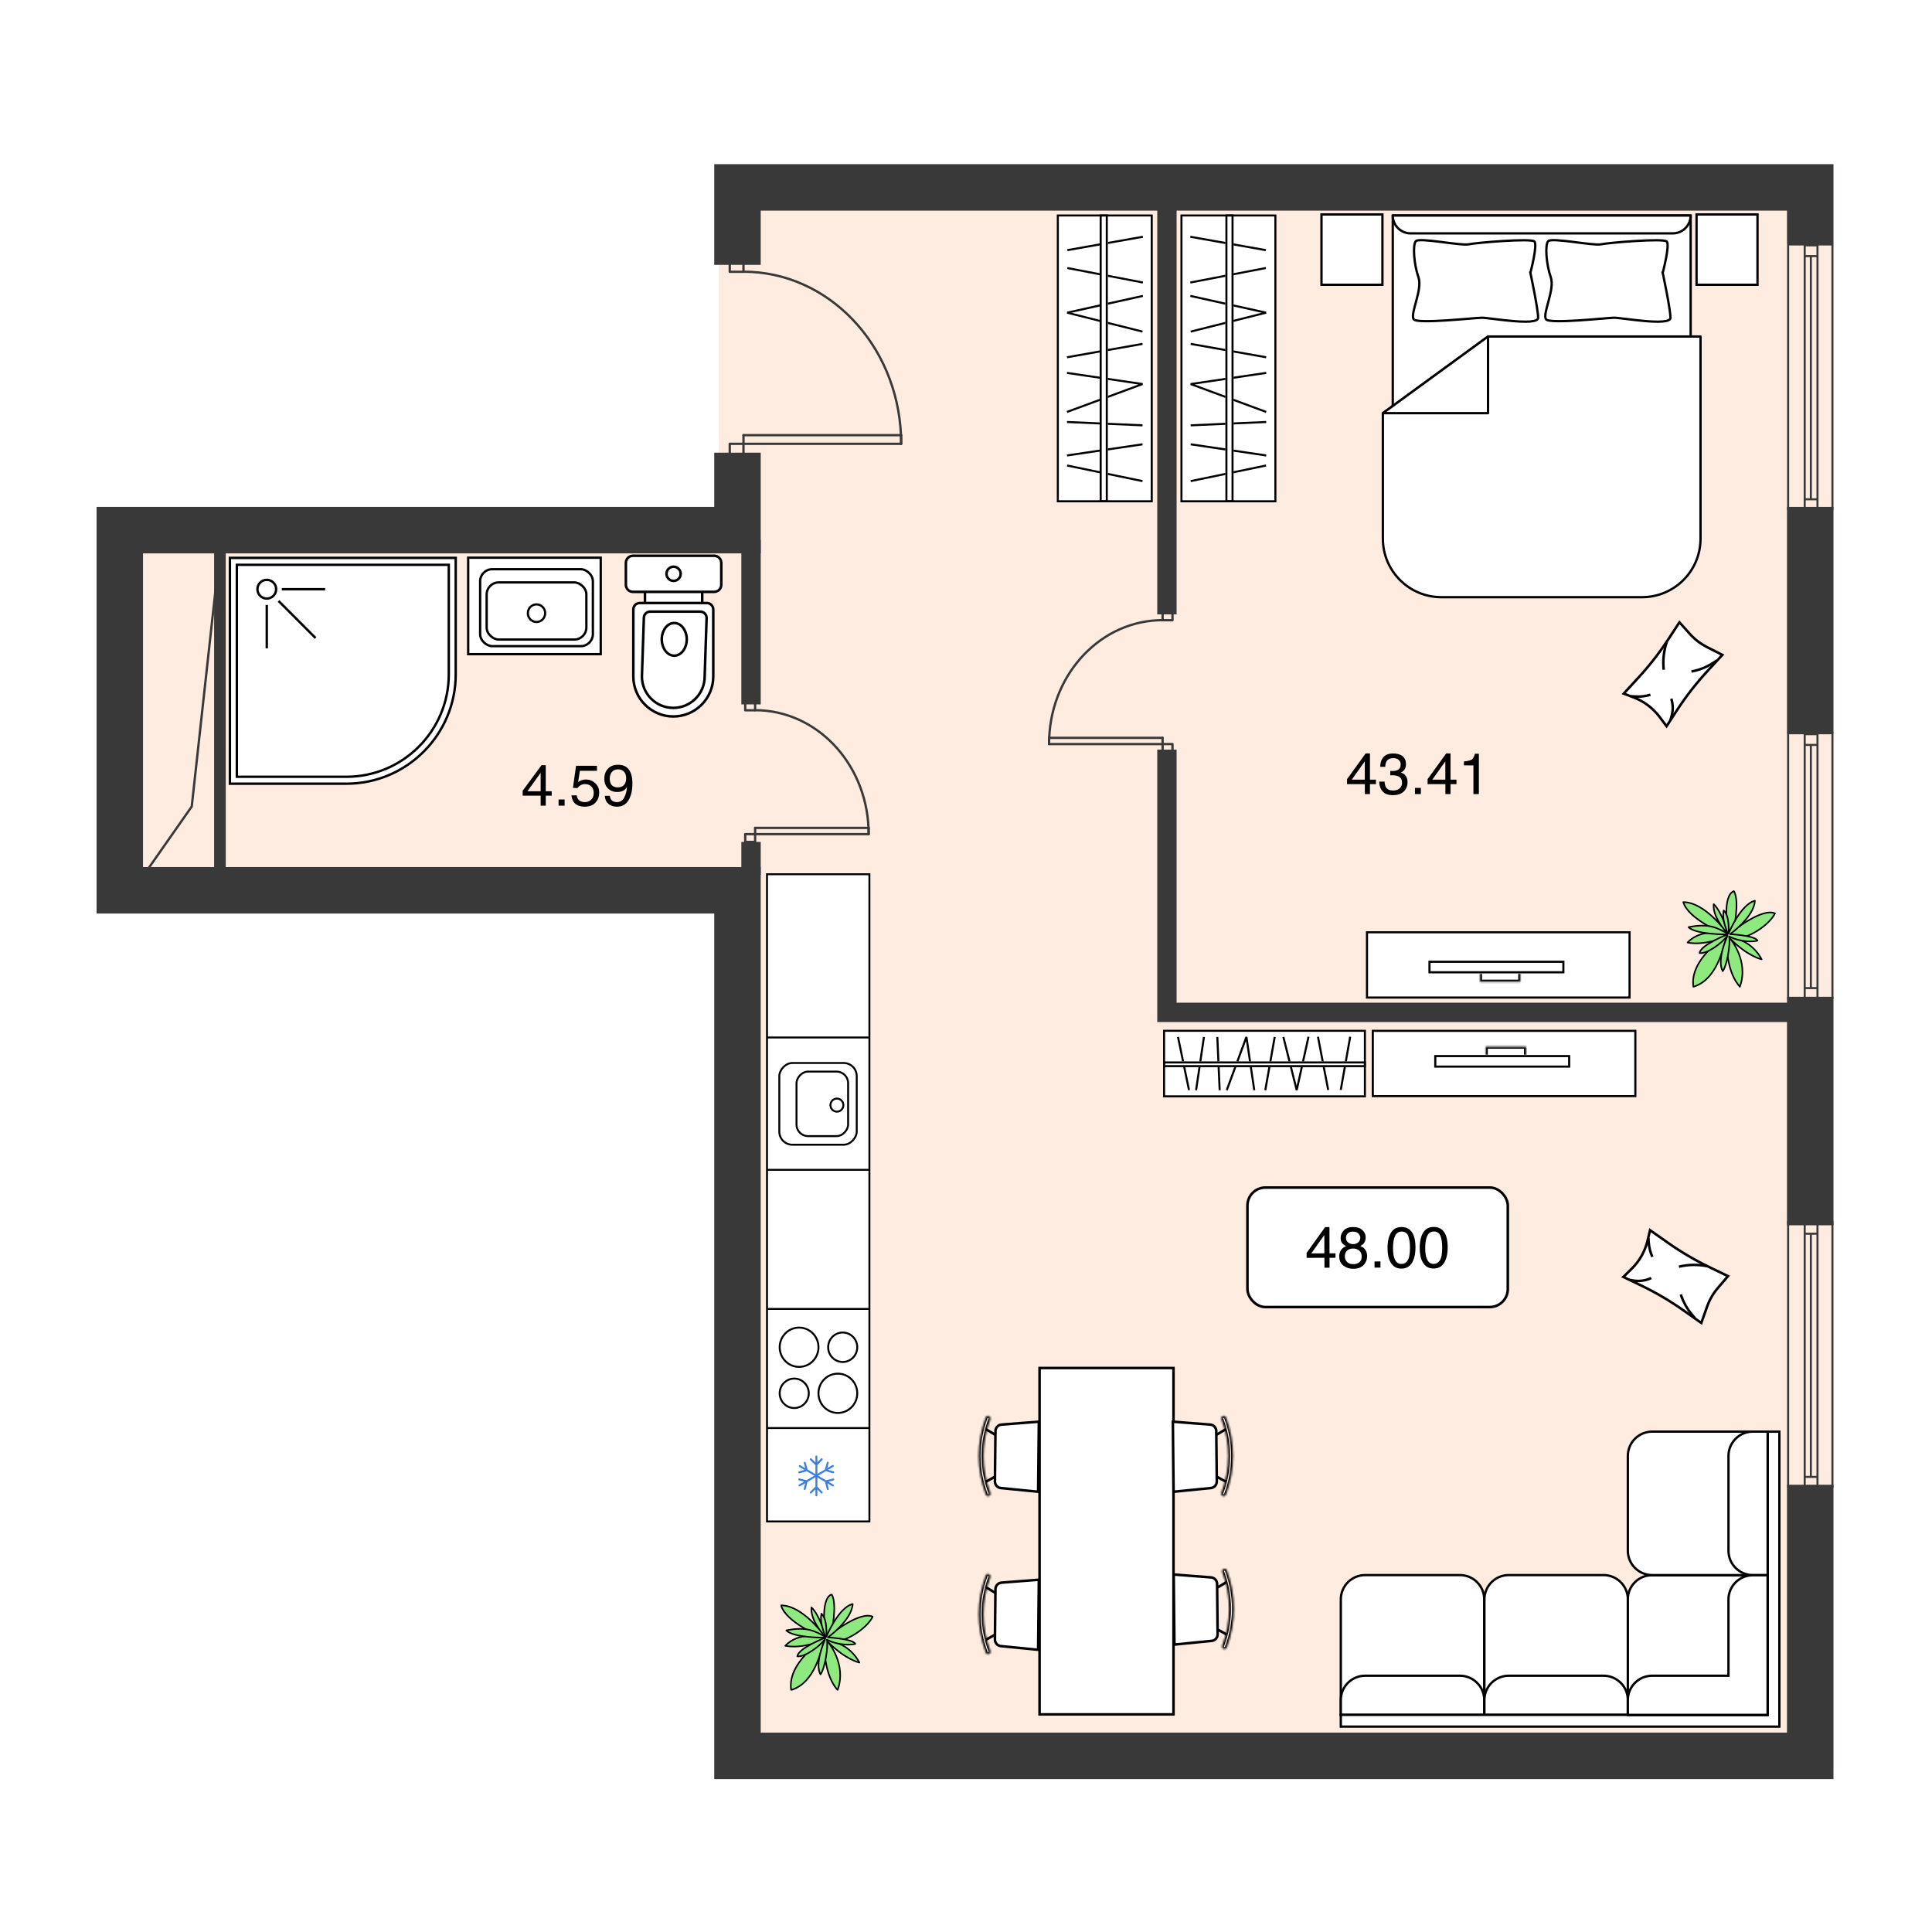 <svg width="1000" height="1000" viewBox="0 0 1000 1000" fill="none" xmlns="http://www.w3.org/2000/svg">
<rect x="0" y="0" width="1000" height="1000" fill="#333333" stroke="none"/>
<rect width="1000" height="1000" transform="translate(1000 1000) rotate(-180)" fill="white"/>
<path d="M62 472V265.5H372V86L949 85.5V917L379.5 917.5V472H62Z" fill="#FFECE0"/>
<path d="M607.401 708.081L538.077 708.081L538.077 887.357L607.401 887.357L607.401 708.081Z" fill="white" stroke="black" stroke-width="1.323"/>
<mask id="path-3-inside-1_1231_247" fill="white">
<path d="M511.855 732.956C511.203 732.683 510.455 732.997 510.201 733.665C507.776 740.038 506.533 746.815 506.54 753.653C506.547 760.493 507.802 767.268 510.24 773.637C510.495 774.303 511.243 774.615 511.894 774.341V774.341C512.546 774.066 512.853 773.308 512.599 772.64C510.29 766.586 509.1 760.149 509.094 753.651C509.088 747.153 510.265 740.713 512.562 734.655C512.815 733.986 512.507 733.229 511.855 732.956V732.956Z"/>
</mask>
<path d="M511.855 732.956C511.203 732.683 510.455 732.997 510.201 733.665C507.776 740.038 506.533 746.815 506.54 753.653C506.547 760.493 507.802 767.268 510.24 773.637C510.495 774.303 511.243 774.615 511.894 774.341V774.341C512.546 774.066 512.853 773.308 512.599 772.64C510.29 766.586 509.1 760.149 509.094 753.651C509.088 747.153 510.265 740.713 512.562 734.655C512.815 733.986 512.507 733.229 511.855 732.956V732.956Z" stroke="black" stroke-width="2.024" mask="url(#path-3-inside-1_1231_247)"/>
<path d="M515.245 740.733L514.978 766.782C514.96 768.551 516.278 770.04 518.014 770.211L537.339 772.123L537.711 735.865L518.351 737.369C516.612 737.504 515.264 738.965 515.245 740.733Z" fill="white" stroke="black" stroke-width="1.323"/>
<path d="M510.328 766.914L514.771 764.446" stroke="black" stroke-width="1.323"/>
<path d="M510.33 739.762L515.267 742.724" stroke="black" stroke-width="1.323"/>
<mask id="path-7-inside-2_1231_247" fill="white">
<path d="M511.855 814.757C511.203 814.484 510.455 814.799 510.201 815.467C507.776 821.84 506.533 828.616 506.54 835.455C506.547 842.294 507.802 849.069 510.24 855.438C510.495 856.104 511.243 856.416 511.894 856.142V856.142C512.546 855.868 512.853 855.109 512.599 854.441C510.29 848.388 509.1 841.95 509.094 835.452C509.088 828.954 510.265 822.514 512.562 816.456C512.815 815.787 512.507 815.03 511.855 814.757V814.757Z"/>
</mask>
<path d="M511.855 814.757C511.203 814.484 510.455 814.799 510.201 815.467C507.776 821.84 506.533 828.616 506.54 835.455C506.547 842.294 507.802 849.069 510.24 855.438C510.495 856.104 511.243 856.416 511.894 856.142V856.142C512.546 855.868 512.853 855.109 512.599 854.441C510.29 848.388 509.1 841.95 509.094 835.452C509.088 828.954 510.265 822.514 512.562 816.456C512.815 815.787 512.507 815.03 511.855 814.757V814.757Z" stroke="black" stroke-width="2.024" mask="url(#path-7-inside-2_1231_247)"/>
<path d="M515.245 822.535L514.978 848.583C514.96 850.352 516.278 851.841 518.014 852.013L537.339 853.925L537.711 817.666L518.351 819.17C516.612 819.305 515.264 820.766 515.245 822.535Z" fill="white" stroke="black" stroke-width="1.323"/>
<path d="M510.328 848.715L514.771 846.247" stroke="black" stroke-width="1.323"/>
<path d="M510.33 821.564L515.267 824.525" stroke="black" stroke-width="1.323"/>
<mask id="path-11-inside-3_1231_247" fill="white">
<path d="M632.928 732.956C633.58 732.683 634.328 732.997 634.583 733.665C637.007 740.038 638.25 746.815 638.243 753.653C638.237 760.493 636.981 767.268 634.543 773.637C634.288 774.303 633.54 774.615 632.889 774.341V774.341C632.238 774.066 631.93 773.308 632.185 772.64C634.494 766.587 635.683 760.149 635.689 753.651C635.696 747.153 634.519 740.713 632.221 734.655C631.968 733.986 632.276 733.229 632.928 732.956V732.956Z"/>
</mask>
<path d="M632.928 732.956C633.58 732.683 634.328 732.997 634.583 733.665C637.007 740.038 638.25 746.815 638.243 753.653C638.237 760.493 636.981 767.268 634.543 773.637C634.288 774.303 633.54 774.615 632.889 774.341V774.341C632.238 774.066 631.93 773.308 632.185 772.64C634.494 766.587 635.683 760.149 635.689 753.651C635.696 747.153 634.519 740.713 632.221 734.655C631.968 733.986 632.276 733.229 632.928 732.956V732.956Z" stroke="black" stroke-width="2.024" mask="url(#path-11-inside-3_1231_247)"/>
<path d="M629.538 740.733L629.805 766.782C629.823 768.551 628.505 770.04 626.769 770.211L607.444 772.123L607.072 735.865L626.432 737.369C628.171 737.504 629.52 738.965 629.538 740.733Z" fill="white" stroke="black" stroke-width="1.323"/>
<path d="M634.455 766.914L630.012 764.446" stroke="black" stroke-width="1.323"/>
<path d="M634.453 739.762L629.517 742.724" stroke="black" stroke-width="1.323"/>
<mask id="path-15-inside-4_1231_247" fill="white">
<path d="M633.36 812.054C634.012 811.781 634.76 812.095 635.014 812.764C637.439 819.136 638.682 825.913 638.675 832.752C638.668 839.591 637.412 846.366 634.975 852.735C634.72 853.401 633.972 853.713 633.321 853.439V853.439C632.669 853.165 632.362 852.406 632.616 851.738C634.925 845.685 636.115 839.247 636.121 832.749C636.127 826.251 634.95 819.811 632.653 813.753C632.4 813.084 632.708 812.327 633.36 812.054V812.054Z"/>
</mask>
<path d="M633.36 812.054C634.012 811.781 634.76 812.095 635.014 812.764C637.439 819.136 638.682 825.913 638.675 832.752C638.668 839.591 637.412 846.366 634.975 852.735C634.72 853.401 633.972 853.713 633.321 853.439V853.439C632.669 853.165 632.362 852.406 632.616 851.738C634.925 845.685 636.115 839.247 636.121 832.749C636.127 826.251 634.95 819.811 632.653 813.753C632.4 813.084 632.708 812.327 633.36 812.054V812.054Z" stroke="black" stroke-width="2.024" mask="url(#path-15-inside-4_1231_247)"/>
<path d="M629.969 819.831L630.237 845.88C630.255 847.649 628.936 849.138 627.201 849.309L607.876 851.221L607.504 814.963L626.864 816.467C628.603 816.602 629.951 818.063 629.969 819.831Z" fill="white" stroke="black" stroke-width="1.323"/>
<path d="M634.887 846.012L630.444 843.543" stroke="black" stroke-width="1.323"/>
<path d="M634.885 818.86L629.948 821.822" stroke="black" stroke-width="1.323"/>
<path d="M868.077 367.499L862.611 375.878L858.966 371.032C855.553 366.496 850.905 363.006 845.561 360.969L840.428 359.012L848.103 350.674C853.726 344.564 858.837 338.014 863.384 331.088L869.275 322.116L874.696 328.152C877.169 330.906 880.137 333.186 883.451 334.877L891.485 338.976L883.614 347.526C877.885 353.75 872.688 360.43 868.077 367.499Z" fill="white" stroke="black" stroke-width="1.3"/>
<path d="M844.346 360.392L846.978 360.526C849.445 360.651 851.913 360.338 854.268 359.601V359.601" stroke="black" stroke-width="1.3"/>
<path d="M875.484 347.572V347.572C879.39 346.859 883.12 345.398 886.467 343.271L888.562 341.939" stroke="black" stroke-width="1.3"/>
<path d="M861.117 346.666V346.666C860.595 341.755 861.171 336.762 862.789 332.086V332.086" stroke="black" stroke-width="1.3"/>
<path d="M864.607 372.563L864.982 371.439C866.044 368.254 866.072 364.821 865.064 361.63V361.63" stroke="black" stroke-width="1.3"/>
<path d="M849.258 665.268L840.237 660.945L844.564 656.697C848.616 652.72 851.468 647.656 852.789 642.092L854.058 636.747L863.329 643.266C870.121 648.043 877.283 652.253 884.743 655.856L894.409 660.524L889.133 666.687C886.726 669.499 884.853 672.74 883.61 676.246L880.596 684.747L871.09 678.061C864.171 673.195 856.869 668.916 849.258 665.268Z" fill="white" stroke="black" stroke-width="1.3"/>
<path d="M853.203 640.811L853.415 643.439C853.613 645.9 854.246 648.307 855.284 650.545V650.545" stroke="black" stroke-width="1.3"/>
<path d="M869.982 670.007V670.007C871.2 673.787 873.135 677.293 875.682 680.334L877.275 682.236" stroke="black" stroke-width="1.3"/>
<path d="M869.003 655.645V655.645C873.804 654.486 878.829 654.404 883.676 655.397V655.397" stroke="black" stroke-width="1.3"/>
<path d="M843.785 662.49L844.949 662.715C848.244 663.351 851.652 662.93 854.684 661.513V661.513" stroke="black" stroke-width="1.3"/>
<path d="M694 887.611L768.241 887.611L768.241 827.848C768.241 820.904 762.595 815.258 755.651 815.258L706.59 815.258C699.646 815.258 694 820.904 694 827.848L694 887.611Z" fill="white" stroke="black" stroke-width="1.2" stroke-miterlimit="10" stroke-linecap="square"/>
<path d="M768.328 887.611L842.586 887.611L842.586 827.848C842.586 820.904 836.941 815.258 829.996 815.258L780.918 815.258C773.974 815.258 768.328 820.904 768.328 827.848L768.328 887.611Z" fill="white" stroke="black" stroke-width="1.2" stroke-miterlimit="10" stroke-linecap="square"/>
<path d="M694 887.611L768.241 887.611L768.241 879.94C768.241 872.995 762.595 867.35 755.651 867.35L706.59 867.35C699.646 867.35 694 872.978 694 879.922L694 887.611Z" fill="white" stroke="black" stroke-width="1.2" stroke-miterlimit="10" stroke-linecap="square"/>
<path d="M768.328 887.611L842.586 887.611L842.586 879.94C842.586 872.995 836.941 867.35 829.996 867.35L780.918 867.35C773.974 867.35 768.328 872.995 768.328 879.94L768.328 887.611Z" fill="white" stroke="black" stroke-width="1.2" stroke-miterlimit="10" stroke-linecap="square"/>
<path d="M914.904 893.689L694 893.689L694 887.611L914.904 887.611L914.904 741.017L921 741.017L921 893.689L914.904 893.689Z" fill="white" stroke="black" stroke-width="1.2" stroke-miterlimit="10" stroke-linecap="square"/>
<path d="M914.904 887.68L914.904 815.344L854.985 815.344C848.127 815.344 842.568 820.903 842.568 827.761L842.568 887.68L914.904 887.68Z" fill="white" stroke="black" stroke-width="1.2" stroke-miterlimit="10" stroke-linecap="square"/>
<path d="M914.904 815.258L914.904 741L855.158 741C848.214 741 842.568 746.645 842.568 753.59L842.568 802.668C842.568 809.613 848.214 815.258 855.158 815.258L914.904 815.258Z" fill="white" stroke="black" stroke-width="1.2" stroke-miterlimit="10" stroke-linecap="square"/>
<path d="M914.922 815.258L914.922 741L907.25 741C900.306 741 894.66 746.645 894.66 753.59L894.66 802.668C894.66 809.613 900.306 815.258 907.25 815.258L914.922 815.258Z" fill="white" stroke="black" stroke-width="1.2" stroke-miterlimit="10" stroke-linecap="square"/>
<path d="M842.568 887.611L842.568 879.94C842.568 872.995 848.197 867.35 855.158 867.35L894.643 867.35L894.643 827.935C894.643 820.99 900.271 815.345 907.233 815.345L914.904 815.345L914.904 887.611L842.568 887.611Z" fill="white" stroke="black" stroke-width="1.2" stroke-miterlimit="10" stroke-linecap="square"/>
<path d="M397 739.152L397 677.5L397 605.5L397 537L397 452.5H450L450 537L450 605.5L450 677.5L450 739.152L450 787.5H397L397 739.152Z" fill="white"/>
<path d="M397 537H450M397 537L397 605.5M397 537L397 452.5H450L450 537M450 537L450 605.5M397 677.5H450M397 677.5L397 739.152M397 677.5L397 605.5M450 677.5L450 739.152M450 677.5L450 605.5M397 739.152H450M397 739.152L397 787.5H450L450 739.152M450 605.5H397" stroke="black"/>
<ellipse cx="3.346" cy="3.389" rx="3.346" ry="3.389" transform="matrix(-1 8.74228e-08 8.96331e-08 1 436.529 568.616)" stroke="black"/>
<rect width="40.071" height="42.298" rx="6.779" transform="matrix(-1 8.74228e-08 8.96331e-08 1 443.438 550.202)" stroke="black"/>
<rect width="26.714" height="33.393" rx="5.978" transform="matrix(-1 8.74228e-08 8.96331e-08 1 438.984 554.655)" stroke="black"/>
<ellipse cx="433.672" cy="721.17" rx="10.041" ry="10.169" stroke="black"/>
<ellipse cx="10.041" cy="10.169" rx="10.041" ry="10.169" transform="matrix(-1 8.74228e-08 8.96331e-08 1 423.648 687.162)" stroke="black"/>
<ellipse cx="411.095" cy="721.174" rx="7.529" ry="7.625" stroke="black"/>
<ellipse cx="7.529" cy="7.625" rx="7.529" ry="7.625" transform="matrix(-1 8.74228e-08 8.96331e-08 1 443.713 689.71)" stroke="black"/>
<path d="M422.569 758.161L425.324 755.282M422.569 758.161L419.637 755.282M422.569 758.161L422.569 769.681M422.569 758.161L422.569 755.282L422.569 753.842M422.569 769.681L425.324 772.56M422.569 769.681L419.637 772.56M422.569 769.681L422.569 772.56L422.569 774" stroke="#3B7EE4" stroke-linecap="round"/>
<path d="M417.619 760.98L416.534 757.124M417.619 760.98L413.69 762.112M417.619 760.98L427.47 766.74M417.619 760.98L415.157 759.54L413.925 758.82M427.47 766.74L431.31 765.764M427.47 766.74L428.466 770.752M427.47 766.74L429.932 768.18L431.164 768.9" stroke="#3B7EE4" stroke-linecap="round"/>
<path d="M417.511 766.699L413.671 765.723M417.511 766.699L416.515 770.711M417.511 766.699L427.361 760.939M417.511 766.699L415.048 768.139L413.817 768.859M427.361 760.939L428.447 757.083M427.361 760.939L431.29 762.071M427.361 760.939L429.824 759.5L431.055 758.78" stroke="#3B7EE4" stroke-linecap="round"/>
<rect x="660.138" y="111.528" width="147.943" height="48.61" transform="rotate(90 660.138 111.528)" fill="white" stroke="black" stroke-width="1.057"/>
<path fill-rule="evenodd" clip-rule="evenodd" d="M638.477 127.055L655.113 130.004L655.319 128.959L638.477 125.974L638.477 127.055ZM638.477 141.399L655.129 138.201L655.303 139.242L638.477 142.473L638.477 141.399ZM634.25 126.306L634.25 125.225L616.219 122.029L616.014 123.073L634.25 126.306ZM634.25 142.21L634.25 143.285L616.204 146.75L616.029 145.709L634.25 142.21ZM634.25 156.632L616.241 152.642L615.992 153.678L634.25 157.723L634.25 156.632ZM638.477 158.659L655.092 162.34L655.34 161.305L638.477 157.569L638.477 158.659Z" fill="black"/>
<rect x="637.962" y="111.528" width="147.943" height="3.17" transform="rotate(90 637.962 111.528)" stroke="black" stroke-width="1.057"/>
<path fill-rule="evenodd" clip-rule="evenodd" d="M638.476 244.972L655.419 241.464L655.23 240.426L638.476 243.895L638.476 244.972ZM634.25 245.847L634.25 244.77L616.201 248.506L616.391 249.545L634.25 245.847Z" fill="black"/>
<path fill-rule="evenodd" clip-rule="evenodd" d="M638.489 166.61L655.507 162.337L655.274 161.308L638.489 165.523L638.489 166.61ZM638.489 181.387L655.493 184.401L655.287 185.445L638.489 182.468L638.489 181.387ZM634.262 167.671L634.262 166.584L616.174 171.126L616.407 172.154L634.262 167.671ZM634.262 180.638L634.262 181.719L616.188 178.515L616.394 177.471L634.262 180.638ZM634.262 195.595L616.226 198.259L616.1 199.282L634.262 205.989L634.262 204.851L618.424 199.003L634.262 196.663L634.262 195.595ZM638.489 196.039L655.455 193.533L655.325 192.484L638.489 194.971L638.489 196.039ZM638.489 206.412L655.582 212.724L655.199 213.72L638.489 207.549L638.489 206.412ZM638.489 218.638L655.379 217.89L655.401 218.949L638.489 219.698L638.489 218.638ZM634.262 218.826L616.28 219.622L616.302 220.681L634.262 219.886L634.262 218.826ZM634.262 232.087L616.379 229.445L616.203 230.494L634.262 233.162L634.262 232.087ZM638.489 233.786L655.302 236.269L655.478 235.221L638.489 232.711L638.489 233.786Z" fill="black"/>
<rect x="706.472" y="567.472" width="103.943" height="33.943" transform="rotate(-180 706.472 567.472)" fill="white" stroke="black" stroke-width="1.057"/>
<path fill-rule="evenodd" clip-rule="evenodd" d="M695.527 552.364L693.454 564.058L694.498 564.263L696.608 552.364H695.527ZM685.737 552.364L687.985 564.073L686.944 564.248L684.662 552.364H685.737ZM696.055 549.386H697.135L699.382 536.71L698.338 536.504L696.055 549.386ZM685.165 549.386H684.09L681.654 536.695L682.695 536.52L685.165 549.386ZM675.005 549.386L677.808 536.732L676.773 536.483L673.914 549.386H675.005ZM673.254 552.364L670.668 564.036L671.703 564.285L674.345 552.364H673.254Z" fill="black"/>
<rect x="706.472" y="551.843" width="103.943" height="1.922" transform="rotate(-180 706.472 551.843)" stroke="black" stroke-width="1.057"/>
<path fill-rule="evenodd" clip-rule="evenodd" d="M612.431 552.362L614.909 564.33L615.947 564.141L613.508 552.362H612.431ZM611.814 549.384H612.892L610.253 536.637L609.215 536.827L611.814 549.384Z" fill="black"/>
<path fill-rule="evenodd" clip-rule="evenodd" d="M667.652 552.371L670.672 564.398L671.7 564.165L668.738 552.371H667.652ZM657.558 552.371L655.429 564.384L654.385 564.179L656.478 552.371L657.558 552.371ZM666.904 549.392H667.991L664.781 536.612L663.753 536.845L666.904 549.392ZM658.086 549.392L657.006 549.392L659.268 536.626L660.313 536.831L658.086 549.392ZM647.544 549.392L645.664 536.664L644.641 536.537L639.894 549.392H641.032L644.92 538.861L646.476 549.392H647.544ZM646.916 552.371L648.685 564.346L649.733 564.217L647.984 552.371H646.916ZM639.932 552.371L635.463 564.473L634.467 564.09L638.794 552.371H639.932ZM631.304 552.371L631.832 564.27L630.773 564.293L630.244 552.371H631.304ZM631.172 549.392L630.611 536.717L629.552 536.74L630.112 549.392H631.172ZM621.829 549.392L623.687 536.816L622.638 536.64L620.755 549.392H621.829ZM620.315 552.371L618.568 564.194L619.617 564.37L621.39 552.371H620.315Z" fill="black"/>
<rect x="0.528" y="0.528" width="147.943" height="48.61" transform="matrix(3.62711e-08 1 1 -5.18437e-08 547 111)" fill="white" stroke="black" stroke-width="1.057"/>
<path fill-rule="evenodd" clip-rule="evenodd" d="M569.189 127.055L552.553 130.004L552.347 128.959L569.189 125.974L569.189 127.055ZM569.189 141.399L552.537 138.201L552.363 139.242L569.189 142.473L569.189 141.399ZM573.416 126.306L573.416 125.225L591.447 122.029L591.652 123.073L573.416 126.306ZM573.416 142.21L573.416 143.285L591.462 146.75L591.637 145.709L573.416 142.21ZM573.416 156.632L591.425 152.642L591.674 153.678L573.416 157.723L573.416 156.632ZM569.189 158.659L552.574 162.34L552.326 161.305L569.189 157.569L569.189 158.659Z" fill="black"/>
<rect x="0.528" y="0.528" width="147.943" height="3.17" transform="matrix(3.62711e-08 1 1 -5.18437e-08 569.176 111)" stroke="black" stroke-width="1.057"/>
<path fill-rule="evenodd" clip-rule="evenodd" d="M569.19 244.972L552.247 241.464L552.436 240.426L569.19 243.895L569.19 244.972ZM573.416 245.847L573.416 244.77L591.465 248.506L591.275 249.545L573.416 245.847Z" fill="black"/>
<path fill-rule="evenodd" clip-rule="evenodd" d="M569.177 166.61L552.159 162.337L552.392 161.308L569.177 165.523L569.177 166.61ZM569.177 181.387L552.173 184.401L552.379 185.445L569.177 182.468L569.177 181.387ZM573.404 167.671L573.404 166.584L591.492 171.126L591.259 172.154L573.404 167.671ZM573.404 180.638L573.404 181.719L591.478 178.515L591.272 177.471L573.404 180.638ZM573.404 195.595L591.44 198.259L591.566 199.282L573.404 205.989L573.404 204.851L589.242 199.003L573.404 196.663L573.404 195.595ZM569.177 196.039L552.211 193.533L552.341 192.484L569.177 194.971L569.177 196.039ZM569.177 206.412L552.084 212.724L552.467 213.72L569.177 207.549L569.177 206.412ZM569.177 218.638L552.287 217.89L552.265 218.949L569.177 219.698L569.177 218.638ZM573.404 218.826L591.386 219.622L591.364 220.681L573.404 219.886L573.404 218.826ZM573.404 232.087L591.287 229.445L591.463 230.494L573.404 233.162L573.404 232.087ZM569.177 233.786L552.364 236.269L552.188 235.221L569.177 232.711L569.177 233.786Z" fill="black"/>
<rect x="0.55" y="0.55" width="33.789" height="135.9" transform="matrix(6.90074e-08 1 1 -3.42985e-08 707 482)" fill="white" stroke="black" stroke-width="1.1"/>
<rect x="0.55" y="0.55" width="5.442" height="69.303" transform="matrix(6.90074e-08 1 1 -3.42985e-08 739.348 497.263)" stroke="black" stroke-width="1.1"/>
<mask id="path-67-inside-5_1231_247" fill="white">
<path d="M765.986 503.805L765.986 508.167L786.917 508.167L786.917 503.805L765.986 503.805Z"/>
</mask>
<path d="M765.986 508.167L765.986 509.267L764.886 509.267L764.886 508.167L765.986 508.167ZM786.917 508.167L788.017 508.167L788.017 509.267L786.917 509.267L786.917 508.167ZM767.086 503.805L767.086 508.167L764.886 508.167L764.886 503.805L767.086 503.805ZM765.986 507.067L786.917 507.067L786.917 509.267L765.986 509.267L765.986 507.067ZM785.817 508.167L785.817 503.805L788.017 503.805L788.017 508.167L785.817 508.167Z" fill="black" mask="url(#path-67-inside-5_1231_247)"/>
<rect x="710.55" y="567.339" width="33.789" height="135.9" transform="rotate(-90 710.55 567.339)" fill="white" stroke="black" stroke-width="1.1"/>
<rect x="742.898" y="552.075" width="5.442" height="69.303" transform="rotate(-90 742.898 552.075)" stroke="black" stroke-width="1.1"/>
<mask id="path-71-inside-6_1231_247" fill="white">
<path d="M768.986 546.083L768.986 541.722L789.917 541.722L789.917 546.083L768.986 546.083Z"/>
</mask>
<path d="M768.986 541.722L768.986 540.622L767.886 540.622L767.886 541.722L768.986 541.722ZM789.917 541.722L791.017 541.722L791.017 540.622L789.917 540.622L789.917 541.722ZM770.086 546.083L770.086 541.722L767.886 541.722L767.886 546.083L770.086 546.083ZM768.986 542.822L789.917 542.822L789.917 540.622L768.986 540.622L768.986 542.822ZM788.817 541.722L788.817 546.083L791.017 546.083L791.017 541.722L788.817 541.722Z" fill="black" mask="url(#path-71-inside-6_1231_247)"/>
<path d="M390.854 367.596C422.335 367.596 448.051 394.58 449.541 428.488C449.606 429.547 449.606 430.607 449.606 431.667" stroke="#393939" stroke-width="1.203" stroke-miterlimit="10" stroke-linecap="round" stroke-linejoin="round"/>
<path d="M449.6 431.697L449.6 428.518" stroke="#393939" stroke-width="1.203" stroke-miterlimit="10" stroke-linecap="round" stroke-linejoin="round"/>
<path d="M390.854 431.737L449.606 431.737" stroke="#393939" stroke-width="1.203" stroke-miterlimit="10" stroke-linecap="round" stroke-linejoin="round"/>
<path d="M390.854 428.518L390.854 431.697" stroke="#393939" stroke-width="1.203" stroke-miterlimit="10" stroke-linecap="round" stroke-linejoin="round"/>
<path d="M449.606 428.518L449.541 428.518L390.854 428.518" stroke="#393939" stroke-width="1.203" stroke-miterlimit="10" stroke-linecap="round" stroke-linejoin="round"/>
<path d="M385.73 367.629L385.73 363.602L390.848 363.602L390.848 367.629L385.73 367.629Z" stroke="#393939" stroke-width="1.203" stroke-miterlimit="10" stroke-linecap="round" stroke-linejoin="round"/>
<path d="M385.73 435.764L385.73 431.737L390.848 431.737L390.848 435.764L385.73 435.764Z" stroke="#393939" stroke-width="1.203" stroke-miterlimit="10" stroke-linecap="round" stroke-linejoin="round"/>
<path d="M601.752 320.993C570.271 320.993 544.554 347.978 543.064 381.885C543 382.945 543 384.004 543 385.064" stroke="#393939" stroke-width="1.203" stroke-miterlimit="10" stroke-linecap="round" stroke-linejoin="round"/>
<path d="M543.006 385.095L543.006 381.916" stroke="#393939" stroke-width="1.203" stroke-miterlimit="10" stroke-linecap="round" stroke-linejoin="round"/>
<path d="M601.752 385.134L543 385.134" stroke="#393939" stroke-width="1.203" stroke-miterlimit="10" stroke-linecap="round" stroke-linejoin="round"/>
<path d="M601.752 381.916L601.752 385.095" stroke="#393939" stroke-width="1.203" stroke-miterlimit="10" stroke-linecap="round" stroke-linejoin="round"/>
<path d="M543 381.916L543.064 381.916L601.752 381.916" stroke="#393939" stroke-width="1.203" stroke-miterlimit="10" stroke-linecap="round" stroke-linejoin="round"/>
<path d="M606.875 321.026L606.875 317L601.758 317L601.758 321.026L606.875 321.026Z" stroke="#393939" stroke-width="1.203" stroke-miterlimit="10" stroke-linecap="round" stroke-linejoin="round"/>
<path d="M606.875 389.161L606.875 385.134L601.758 385.134L601.758 389.161L606.875 389.161Z" stroke="#393939" stroke-width="1.203" stroke-miterlimit="10" stroke-linecap="round" stroke-linejoin="round"/>
<path d="M388.737 364.603L388.737 279.411M388.737 435.764L388.737 452.802M933.5 524L604 524L604 388M604 94.999L604 318" stroke="#393939" stroke-width="10.023"/>
<path d="M384.83 140.635C428.554 140.635 464.271 178.114 466.341 225.208C466.431 226.679 466.431 228.151 466.431 229.623" stroke="#393939" stroke-width="1.203" stroke-miterlimit="10" stroke-linecap="round" stroke-linejoin="round"/>
<path d="M466.418 229.663L466.418 225.248" stroke="#393939" stroke-width="1.203" stroke-miterlimit="10" stroke-linecap="round" stroke-linejoin="round"/>
<path d="M384.83 229.719L466.431 229.719" stroke="#393939" stroke-width="1.203" stroke-miterlimit="10" stroke-linecap="round" stroke-linejoin="round"/>
<path d="M384.83 225.248L384.83 229.663" stroke="#393939" stroke-width="1.203" stroke-miterlimit="10" stroke-linecap="round" stroke-linejoin="round"/>
<path d="M466.431 225.248L466.341 225.248L384.83 225.248" stroke="#393939" stroke-width="1.203" stroke-miterlimit="10" stroke-linecap="round" stroke-linejoin="round"/>
<path d="M377.711 140.678L377.711 135.085L384.818 135.085L384.818 140.678L377.711 140.678Z" stroke="#393939" stroke-width="1.203" stroke-miterlimit="10" stroke-linecap="round" stroke-linejoin="round"/>
<path d="M377.711 235.311L377.711 229.719L384.818 229.719L384.818 235.311L377.711 235.311Z" stroke="#393939" stroke-width="1.203" stroke-miterlimit="10" stroke-linecap="round" stroke-linejoin="round"/>
<path d="M936.973 126.066V97H381.721V137.09M936.973 262.373V379.637M936.973 516L936.973 634.211M936.973 768.5L936.973 908.83H381.721V460.82H62V274.4H381.721V234.31" stroke="#393939" stroke-width="24.054"/>
<path d="M720.895 111.547L875.077 111.547L875.077 276.508C875.077 292.185 862.356 304.906 846.679 304.906L749.293 304.906C733.616 304.906 720.895 292.185 720.895 276.508L720.895 111.547Z" fill="white" stroke="black" stroke-width="1.2" stroke-miterlimit="10"/>
<path d="M909.675 110.999L878.129 110.999L878.129 147.399L909.675 147.399L909.675 110.999Z" fill="white" stroke="black" stroke-width="1.2" stroke-miterlimit="10"/>
<path d="M715.546 111L684 111L684 147.399L715.546 147.399L715.546 111Z" fill="white" stroke="black" stroke-width="1.2" stroke-miterlimit="10"/>
<path d="M792.115 141.183C792.115 141.183 796.131 159.847 796.131 164.457C796.131 169.067 770.801 164.425 767.042 164.457C763.283 164.489 733.359 167.862 731.705 165.244C729.777 162.16 736.475 149.889 734.178 143.464C731.897 137.039 731.078 126.791 732.829 124.831C734.644 122.807 756.087 127.305 760.167 126.454C764.247 125.602 792.372 123.241 794.187 124.976C795.986 126.711 792.131 141.183 792.131 141.183L792.115 141.183Z" fill="white" stroke="black" stroke-width="1.2" stroke-miterlimit="10"/>
<path d="M860.606 141.183C860.606 141.183 864.621 159.847 864.621 164.457C864.621 169.067 839.291 164.425 835.532 164.457C831.774 164.489 801.849 167.862 800.195 165.244C798.267 162.16 804.965 149.889 802.669 143.464C800.388 137.039 799.569 126.791 801.319 124.831C803.134 122.807 824.578 127.305 828.657 126.454C832.737 125.602 860.863 123.241 862.678 124.976C864.477 126.711 860.622 141.183 860.622 141.183L860.606 141.183Z" fill="white" stroke="black" stroke-width="1.2" stroke-miterlimit="10"/>
<path d="M865.825 120.799L730.146 120.799C725.039 120.799 720.895 116.655 720.895 111.547L875.077 111.547C875.077 116.655 870.933 120.799 865.825 120.799Z" fill="white" stroke="black" stroke-width="1.2" stroke-linejoin="round"/>
<path d="M715.771 278.822C715.771 295.543 729.328 309.099 746.049 309.099L849.908 309.099C866.629 309.099 880.186 295.543 880.186 278.822L880.186 174.175L770.207 174.175L715.771 213.865L715.771 278.822Z" fill="white" stroke="black" stroke-width="1.2" stroke-linejoin="round"/>
<path d="M770.207 174.175L715.771 213.865L770.207 213.865L770.207 174.175Z" fill="white" stroke="black" stroke-width="1.2" stroke-linejoin="round"/>
<path d="M113.834 279.412L113.842 456.812" stroke="#393939" stroke-width="6.014"/>
<path d="M112.314 298.408L99.241 417.465L71.019 457.77" stroke="#393939" stroke-width="1.203"/>
<path d="M270.523 409.31L280.294 396.053H282.477V409.544H285.567V411.844H282.477V417H279.84V411.844H270.523V409.31ZM272.999 409.544H279.84V400.008L272.999 409.544ZM289.112 413.821H292.247V417H289.112V413.821ZM295.763 411.683H298.487C298.839 414.007 300.274 415.169 302.794 415.169C304.063 415.169 305.133 414.744 306.002 413.895C306.881 413.045 307.32 411.893 307.32 410.438C307.32 409.09 306.915 407.986 306.104 407.127C305.294 406.268 304.171 405.838 302.735 405.838C301.251 405.838 299.947 406.531 298.824 407.918L296.554 407.801L298.165 396.375H308.976V398.968H300.143L299.234 404.798C300.436 403.909 301.769 403.465 303.233 403.465C305.03 403.465 306.627 404.075 308.023 405.296C309.43 406.517 310.133 408.162 310.133 410.232C310.133 412.371 309.474 414.124 308.155 415.491C306.847 416.858 305.001 417.542 302.618 417.542C300.646 417.542 299.068 417.068 297.887 416.121C296.715 415.164 296.007 413.685 295.763 411.683ZM313.048 411.917H315.641C315.904 414.085 317.13 415.169 319.317 415.169C320.978 415.169 322.228 414.397 323.067 412.854C323.907 411.302 324.391 409.461 324.518 407.332C323.58 409.061 321.9 409.925 319.479 409.925C317.486 409.925 315.875 409.3 314.645 408.05C313.414 406.8 312.799 405.149 312.799 403.099C312.799 400.931 313.438 399.178 314.718 397.84C316.007 396.502 317.716 395.833 319.845 395.833C324.835 395.833 327.33 399.085 327.33 405.589C327.33 409.114 326.656 411.99 325.309 414.217C323.971 416.434 321.983 417.542 319.347 417.542C317.491 417.542 316.002 417.044 314.879 416.048C313.756 415.052 313.146 413.675 313.048 411.917ZM315.611 403.055C315.611 406.053 317.027 407.552 319.859 407.552C321.119 407.552 322.14 407.156 322.921 406.365C323.712 405.564 324.107 404.378 324.107 402.806C324.107 401.409 323.741 400.296 323.009 399.466C322.286 398.626 321.236 398.206 319.859 398.206C318.57 398.206 317.54 398.641 316.769 399.51C315.997 400.379 315.611 401.561 315.611 403.055Z" fill="black"/>
<path d="M697.235 405.87V403.29L706.865 389.97H709.085V403.56H712.175V405.87H709.085V411H706.445V405.87H697.235ZM699.665 403.56H706.415V394.08L699.665 403.56ZM715.555 409.53C714.415 408.15 713.875 406.5 713.875 404.55H716.635C716.755 405.93 716.995 406.89 717.385 407.52C718.075 408.6 719.305 409.17 721.105 409.17C722.485 409.17 723.595 408.81 724.435 408.06C725.275 407.31 725.695 406.35 725.695 405.18C725.695 403.74 725.245 402.72 724.375 402.15C723.475 401.58 722.245 401.28 720.685 401.28H720.145C719.965 401.31 719.785 401.31 719.605 401.31V399C719.875 399.03 720.085 399.03 720.295 399.06H720.895C721.885 399.06 722.695 398.91 723.325 398.58C724.435 398.04 725.005 397.08 725.005 395.67C725.005 394.62 724.615 393.81 723.865 393.24C723.145 392.67 722.275 392.4 721.285 392.4C719.515 392.4 718.315 392.97 717.625 394.14C717.265 394.8 717.055 395.73 716.995 396.9H714.415C714.415 395.34 714.715 394.02 715.345 392.91C716.395 390.99 718.285 390 721.015 390C723.145 390 724.795 390.45 725.965 391.41C727.135 392.37 727.735 393.75 727.735 395.55C727.735 396.84 727.375 397.89 726.685 398.7C726.265 399.18 725.695 399.6 725.035 399.87C726.115 400.17 726.985 400.74 727.615 401.61C728.215 402.48 728.545 403.53 728.545 404.79C728.545 406.8 727.885 408.42 726.565 409.68C725.245 410.94 723.355 411.57 720.955 411.57C718.465 411.57 716.665 410.88 715.555 409.53ZM735.435 411H732.375V407.82H735.435V411ZM738.925 405.87V403.29L748.555 389.97H750.775V403.56H753.865V405.87H750.775V411H748.135V405.87H738.925ZM741.355 403.56H748.105V394.08L741.355 403.56ZM757.725 394.14C759.615 393.93 760.965 393.63 761.715 393.18C762.435 392.76 763.005 391.74 763.395 390.12H765.465V411H762.645V396.15H757.725V394.14Z" fill="black"/>
<path d="M940.725 132.565L940.725 127.007L937.294 127.007L934.104 127.007L934.104 132.565M940.725 132.565L937.294 132.565M940.725 132.565L940.725 258.433M934.104 132.565L937.294 132.565M934.104 132.565L934.104 161.157L934.104 167.184L934.104 258.433M937.294 132.565L937.294 161.157L937.294 258.433M940.725 258.433L940.725 264L937.294 264L934.104 264L934.104 258.433M940.725 258.433L937.294 258.433M934.104 258.433L937.294 258.433" stroke="#393939" stroke-width="1.059"/>
<path d="M948.47 263.47L948.47 126.53L925.53 126.53L925.53 263.47L948.47 263.47Z" stroke="#393939" stroke-width="1.059"/>
<path d="M940.725 385.565L940.725 380.007L937.294 380.007L934.104 380.007L934.104 385.565M940.725 385.565L937.294 385.565M940.725 385.565L940.725 511.433M934.104 385.565L937.294 385.565M934.104 385.565L934.104 414.157L934.104 420.184L934.104 511.433M937.294 385.565L937.294 414.157L937.294 511.433M940.725 511.433L940.725 517L937.294 517L934.104 517L934.104 511.433M940.725 511.433L937.294 511.433M934.104 511.433L937.294 511.433" stroke="#393939" stroke-width="1.059"/>
<path d="M948.47 516.47L948.47 379.53L925.53 379.53L925.53 516.47L948.47 516.47Z" stroke="#393939" stroke-width="1.059"/>
<path d="M940.725 638.565L940.725 633.007L937.294 633.007L934.104 633.007L934.104 638.565M940.725 638.565L937.294 638.565M940.725 638.565L940.725 764.433M934.104 638.565L937.294 638.565M934.104 638.565L934.104 667.157L934.104 673.184L934.104 764.433M937.294 638.565L937.294 667.157L937.294 764.433M940.725 764.433L940.725 770L937.294 770L934.104 770L934.104 764.433M940.725 764.433L937.294 764.433M934.104 764.433L937.294 764.433" stroke="#393939" stroke-width="1.059"/>
<path d="M948.47 769.47L948.47 632.53L925.53 632.53L925.53 769.47L948.47 769.47Z" stroke="#393939" stroke-width="1.059"/>
<path d="M310.939 288.662L242.332 288.662L242.332 338.588L310.939 338.588L310.939 288.662Z" fill="white" stroke="black" stroke-width="1.2"/>
<rect x="0.6" y="0.6" width="39.825" height="58.349" rx="6.237" transform="matrix(-1.31134e-07 1 1 1.23711e-07 247.92 294.023)" stroke="black" stroke-width="1.2"/>
<rect x="0.6" y="0.6" width="29.569" height="51.608" rx="6.237" transform="matrix(-1.31134e-07 1 1 1.23711e-07 251.293 300.859)" stroke="black" stroke-width="1.2"/>
<path fill-rule="evenodd" clip-rule="evenodd" d="M281.615 317.383C281.615 319.601 279.846 321.371 277.699 321.371C275.551 321.371 273.782 319.601 273.782 317.383C273.782 315.165 275.551 313.394 277.699 313.394C279.846 313.394 281.615 315.165 281.615 317.383ZM282.755 317.383C282.755 320.215 280.491 322.511 277.699 322.511C274.906 322.511 272.643 320.215 272.643 317.383C272.643 314.55 274.906 312.255 277.699 312.255C280.491 312.255 282.755 314.55 282.755 317.383Z" fill="black"/>
<path d="M119 405.641L179.258 405.641C210.506 405.641 235.877 380.27 235.877 349.022L235.877 288.764L119 288.764L119 405.641Z" fill="white" stroke="black" stroke-width="1.238" stroke-miterlimit="10" stroke-linecap="square"/>
<path d="M122.586 292.35L122.586 402.054L179.258 402.054C208.517 402.054 232.29 378.299 232.29 349.022L232.29 292.35L122.586 292.35Z" fill="white" stroke="black" stroke-width="1.238" stroke-miterlimit="10" stroke-linecap="square"/>
<path d="M138.087 300.126C140.768 300.126 142.934 302.292 142.934 304.973C142.934 307.654 140.768 309.82 138.087 309.82C135.406 309.82 133.24 307.654 133.24 304.973C133.24 302.292 135.406 300.126 138.087 300.126Z" fill="white" stroke="black" stroke-width="1.238" stroke-miterlimit="10" stroke-linecap="square"/>
<path d="M146.465 304.974L167.681 304.974" stroke="black" stroke-width="1.238" stroke-miterlimit="10" stroke-linecap="square"/>
<path d="M138.086 313.744L138.086 334.961" stroke="black" stroke-width="1.238" stroke-miterlimit="10" stroke-linecap="square"/>
<path d="M144.6 311.49L162.904 329.812" stroke="black" stroke-width="1.238" stroke-miterlimit="10" stroke-linecap="square"/>
<g clip-path="url(#clip0_1231_247)">
<path d="M363.591 306.594L363.591 312.105L367.265 312.105L369.715 315.167L369.715 350.071C369.306 357.01 364.693 370.89 349.507 370.89C334.321 370.89 328.892 358.643 328.075 352.52L328.075 315.167L329.3 312.718L333.586 312.105L333.586 306.594L326.851 306.594L324.401 304.145L324.401 290.061L326.851 287.612L370.939 287.612L373.389 290.061L373.389 302.308L372.776 305.37L369.715 306.594L363.591 306.594Z" fill="white"/>
<path d="M334.491 306.361L333.176 306.361L333.176 312.174L334.491 312.174L334.491 306.361Z" fill="black"/>
<path d="M364.122 306.361L362.807 306.361L362.807 312.174L364.122 312.174L364.122 306.361Z" fill="black"/>
<path d="M348.498 371.503C336.727 371.503 327.152 361.928 327.152 350.157L327.152 315.461C327.152 313.265 328.941 311.463 331.151 311.463L365.846 311.463C368.043 311.463 369.845 313.252 369.845 315.461L369.845 350.157C369.845 361.928 360.27 371.503 348.498 371.503ZM331.151 312.778C329.678 312.778 328.468 313.975 328.468 315.461L328.468 350.157C328.468 361.205 337.451 370.188 348.498 370.188C359.546 370.188 368.529 361.205 368.529 350.157L368.529 315.461C368.529 313.988 367.332 312.778 365.846 312.778L331.151 312.778Z" fill="black"/>
<path d="M348.496 367.058C339.185 367.058 331.596 359.483 331.596 350.158L332.608 319.697C332.674 317.566 334.397 315.909 336.528 315.909L362.477 315.909C363.556 315.909 364.555 316.33 365.292 317.106C366.041 317.882 366.423 318.895 366.397 319.96L365.397 350.184C365.397 359.483 357.821 367.058 348.496 367.058ZM336.528 317.238C335.121 317.238 333.976 318.342 333.924 319.75L332.911 350.184C332.911 358.759 339.895 365.743 348.496 365.743C357.098 365.743 364.082 358.759 364.082 350.158L365.081 319.921C365.108 319.211 364.845 318.54 364.358 318.027C363.858 317.514 363.201 317.238 362.49 317.238L336.528 317.238Z" fill="black"/>
<path d="M369.674 307.004L327.626 307.004C325.245 307.004 323.299 305.058 323.299 302.677L323.299 291.327C323.299 288.946 325.245 287 327.626 287L369.661 287C372.041 287 373.988 288.946 373.988 291.327L373.988 302.677C373.988 305.058 372.041 307.004 369.661 307.004L369.674 307.004ZM327.626 288.315C325.969 288.315 324.614 289.67 324.614 291.327L324.614 302.677C324.614 304.335 325.969 305.689 327.626 305.689L369.661 305.689C371.318 305.689 372.672 304.335 372.672 302.677L372.672 291.327C372.672 289.67 371.318 288.315 369.661 288.315L327.626 288.315Z" fill="black"/>
<path d="M348.998 340.03C345.065 340.03 341.869 335.939 341.869 330.915C341.869 325.891 345.065 321.801 348.998 321.801C352.93 321.801 356.126 325.891 356.126 330.915C356.126 335.939 352.93 340.03 348.998 340.03ZM348.998 323.129C345.789 323.129 343.184 326.627 343.184 330.928C343.184 335.229 345.789 338.727 348.998 338.727C352.207 338.727 354.811 335.229 354.811 330.928C354.811 326.627 352.207 323.129 348.998 323.129Z" fill="black"/>
<path d="M348.643 301.323C346.263 301.323 344.316 299.376 344.316 296.996C344.316 294.615 346.263 292.669 348.643 292.669C351.024 292.669 352.971 294.615 352.971 296.996C352.971 299.376 351.024 301.323 348.643 301.323ZM348.643 293.984C346.986 293.984 345.632 295.339 345.632 296.996C345.632 298.653 346.986 300.008 348.643 300.008C350.301 300.008 351.655 298.653 351.655 296.996C351.655 295.339 350.301 293.984 348.643 293.984Z" fill="black"/>
</g>
<g clip-path="url(#clip1_1231_247)">
<path d="M895.647 485.968C895.647 485.968 905.394 497.446 900.544 510.748C894.087 503.478 893.642 491.149 893.576 485.609C891.685 490.743 888.849 507.023 876.492 510.748C874.403 496.567 892.659 485.07 892.659 485.07C892.659 485.07 882.439 489.627 873.457 487.859C880.548 480.296 892.149 483.283 892.149 483.283C892.149 483.283 873.807 475.795 871.264 466.937C882.382 466.937 893.198 482.064 893.198 482.064C893.198 482.064 886.315 474.5 887.005 467.996C891.25 471.891 894.351 482.905 894.351 482.905C894.351 482.905 891.128 463.543 897.481 461.245C900.648 466.577 897.216 481.79 897.216 481.79C897.216 481.79 911.993 469.745 918.734 472.77C915.435 479.388 903.891 486.337 897.746 485.675C907.739 487.699 911.804 496.548 911.804 496.548C911.804 496.548 904.666 495.054 895.647 485.968Z" fill="#8EEA7F" stroke="black" stroke-width="0.804" stroke-linecap="round" stroke-linejoin="round"/>
<path d="M895.015 484.711C895.771 488.407 893.909 499.838 891.677 502.674C888.624 497.115 893.332 486.271 894.136 484.276C891.195 488.351 883.443 493.815 879.699 493.324C880.02 489.164 894.136 483.671 894.136 483.671C894.136 483.671 877.572 483.794 873.988 479.889C884.634 477.705 889.068 480.39 894.136 483.198C893.105 479.284 891.224 475.767 892.179 471.229C895.507 474.254 894.675 483.198 894.675 483.198C894.675 483.198 900.962 467.995 908.336 466.227C907.911 474.623 895.525 483.51 895.525 483.51C895.525 483.51 908.421 484.21 909.707 486.857C908.024 487.528 900.924 487.755 895.015 484.711Z" fill="#8EEA7F" stroke="black" stroke-width="0.804" stroke-linecap="round" stroke-linejoin="round"/>
</g>
<g clip-path="url(#clip2_1231_247)">
<path d="M428.647 849.968C428.647 849.968 438.394 861.446 433.544 874.748C427.087 867.478 426.642 855.149 426.576 849.609C424.685 854.743 421.849 871.023 409.492 874.748C407.403 860.567 425.659 849.07 425.659 849.07C425.659 849.07 415.439 853.627 406.457 851.859C413.548 844.296 425.149 847.283 425.149 847.283C425.149 847.283 406.807 839.795 404.264 830.937C415.382 830.937 426.198 846.064 426.198 846.064C426.198 846.064 419.315 838.5 420.005 831.996C424.25 835.891 427.351 846.905 427.351 846.905C427.351 846.905 424.128 827.543 430.481 825.245C433.648 830.577 430.216 845.79 430.216 845.79C430.216 845.79 444.993 833.745 451.734 836.77C448.435 843.388 436.891 850.337 430.746 849.675C440.739 851.699 444.804 860.548 444.804 860.548C444.804 860.548 437.666 859.054 428.647 849.968Z" fill="#8EEA7F" stroke="black" stroke-width="0.804" stroke-linecap="round" stroke-linejoin="round"/>
<path d="M428.015 848.711C428.771 852.407 426.909 863.838 424.677 866.674C421.624 861.115 426.332 850.271 427.136 848.276C424.195 852.351 416.443 857.815 412.699 857.324C413.02 853.164 427.136 847.671 427.136 847.671C427.136 847.671 410.572 847.794 406.988 843.889C417.634 841.705 422.068 844.39 427.136 847.198C426.105 843.284 424.224 839.767 425.179 835.229C428.507 838.254 427.675 847.198 427.675 847.198C427.675 847.198 433.962 831.995 441.336 830.227C440.911 838.623 428.525 847.51 428.525 847.51C428.525 847.51 441.421 848.21 442.707 850.857C441.024 851.528 433.924 851.755 428.015 848.711Z" fill="#8EEA7F" stroke="black" stroke-width="0.804" stroke-linecap="round" stroke-linejoin="round"/>
</g>
<rect x="645.668" y="614.67" width="134.766" height="61.857" rx="9.33" fill="white"/>
<rect x="645.668" y="614.67" width="134.766" height="61.857" rx="9.33" stroke="black" stroke-width="1.34"/>
<path d="M676.311 651.064L676.304 648.484L685.9 635.139L688.12 635.133L688.155 648.723L691.245 648.715L691.251 651.025L688.161 651.033L688.174 656.163L685.534 656.17L685.521 651.04L676.311 651.064ZM678.735 648.748L685.485 648.73L685.46 639.25L678.735 648.748ZM695.062 643.875C694.28 643.097 693.918 642.078 693.914 640.818C693.91 639.258 694.477 637.937 695.584 636.794C696.721 635.651 698.34 635.107 700.41 635.102C702.42 635.096 704.011 635.602 705.154 636.679C706.296 637.726 706.87 638.955 706.873 640.395C706.877 641.685 706.549 642.766 705.892 643.577C705.503 644.028 704.934 644.48 704.155 644.902C705.026 645.32 705.717 645.768 706.199 646.276C707.131 647.264 707.614 648.523 707.619 650.083C707.623 651.943 706.997 653.504 705.771 654.798C704.514 656.091 702.776 656.725 700.496 656.731C698.486 656.737 696.744 656.171 695.331 655.065C693.919 653.988 693.194 652.37 693.189 650.27C693.186 649.01 693.483 647.96 694.081 647.028C694.708 646.156 695.606 645.464 696.775 644.951C696.054 644.653 695.483 644.294 695.062 643.875ZM703.1 642.955C703.758 642.323 704.086 641.542 704.084 640.642C704.082 639.862 703.75 639.143 703.118 638.484C702.487 637.826 701.556 637.499 700.266 637.502C699.006 637.505 698.077 637.838 697.508 638.499C696.94 639.161 696.672 639.911 696.674 640.811C696.677 641.771 697.039 642.55 697.79 643.118C698.512 643.656 699.383 643.954 700.373 643.952C701.543 643.949 702.442 643.616 703.1 642.955ZM703.607 653.333C704.415 652.671 704.803 651.68 704.799 650.39C704.796 649.01 704.373 647.991 703.531 647.303C702.719 646.586 701.638 646.228 700.348 646.232C699.088 646.235 698.069 646.598 697.261 647.32C696.483 648.042 696.066 649.033 696.069 650.323C696.072 651.403 696.464 652.362 697.186 653.14C697.909 653.948 699.05 654.335 700.55 654.331C701.78 654.328 702.799 653.995 703.607 653.333ZM714.524 656.095L711.464 656.103L711.456 652.923L714.516 652.915L714.524 656.095ZM731.228 638.441C732.162 640.149 732.648 642.518 732.656 645.518C732.664 648.398 732.25 650.739 731.385 652.601C730.162 655.304 728.155 656.629 725.365 656.637C722.845 656.643 720.982 655.538 719.747 653.381C718.692 651.554 718.176 649.095 718.168 646.035C718.161 643.635 718.486 641.595 719.082 639.883C720.243 636.7 722.309 635.105 725.339 635.097C728.039 635.09 729.992 636.195 731.228 638.441ZM728.594 652.398C729.401 651.196 729.815 648.945 729.807 645.645C729.8 643.245 729.495 641.296 728.921 639.767C728.317 638.209 727.175 637.462 725.495 637.466C723.935 637.47 722.827 638.193 722.111 639.665C721.395 641.107 721.01 643.268 721.018 646.118C721.023 648.248 721.268 649.957 721.721 651.276C722.446 653.254 723.649 654.241 725.359 654.237C726.709 654.233 727.817 653.63 728.594 652.398ZM747.898 638.398C748.832 640.106 749.318 642.474 749.326 645.474C749.334 648.354 748.92 650.695 748.055 652.558C746.832 655.261 744.825 656.586 742.035 656.593C739.515 656.6 737.652 655.495 736.417 653.338C735.362 651.511 734.845 649.052 734.837 645.992C734.831 643.592 735.156 641.551 735.751 639.84C736.913 636.657 738.979 635.061 742.009 635.053C744.709 635.046 746.662 636.151 747.898 638.398ZM745.264 652.355C746.071 651.153 746.485 648.902 746.476 645.602C746.47 643.202 746.165 641.253 745.591 639.724C744.987 638.166 743.845 637.419 742.165 637.423C740.605 637.427 739.497 638.15 738.781 639.622C738.065 641.064 737.68 643.225 737.688 646.075C737.693 648.205 737.938 649.914 738.391 651.233C739.116 653.211 740.319 654.198 742.029 654.193C743.379 654.19 744.487 653.587 745.264 652.355Z" fill="black"/>
<defs>
<clipPath id="clip0_1231_247">
<rect width="50.702" height="84.503" fill="white" transform="translate(323.299 287)"/>
</clipPath>
<clipPath id="clip1_1231_247">
<rect width="48" height="50.004" fill="white" transform="matrix(-1 0 0 1 919 461)"/>
</clipPath>
<clipPath id="clip2_1231_247">
<rect width="48" height="50.004" fill="white" transform="matrix(-1 0 0 1 452 825)"/>
</clipPath>
</defs>
</svg>

